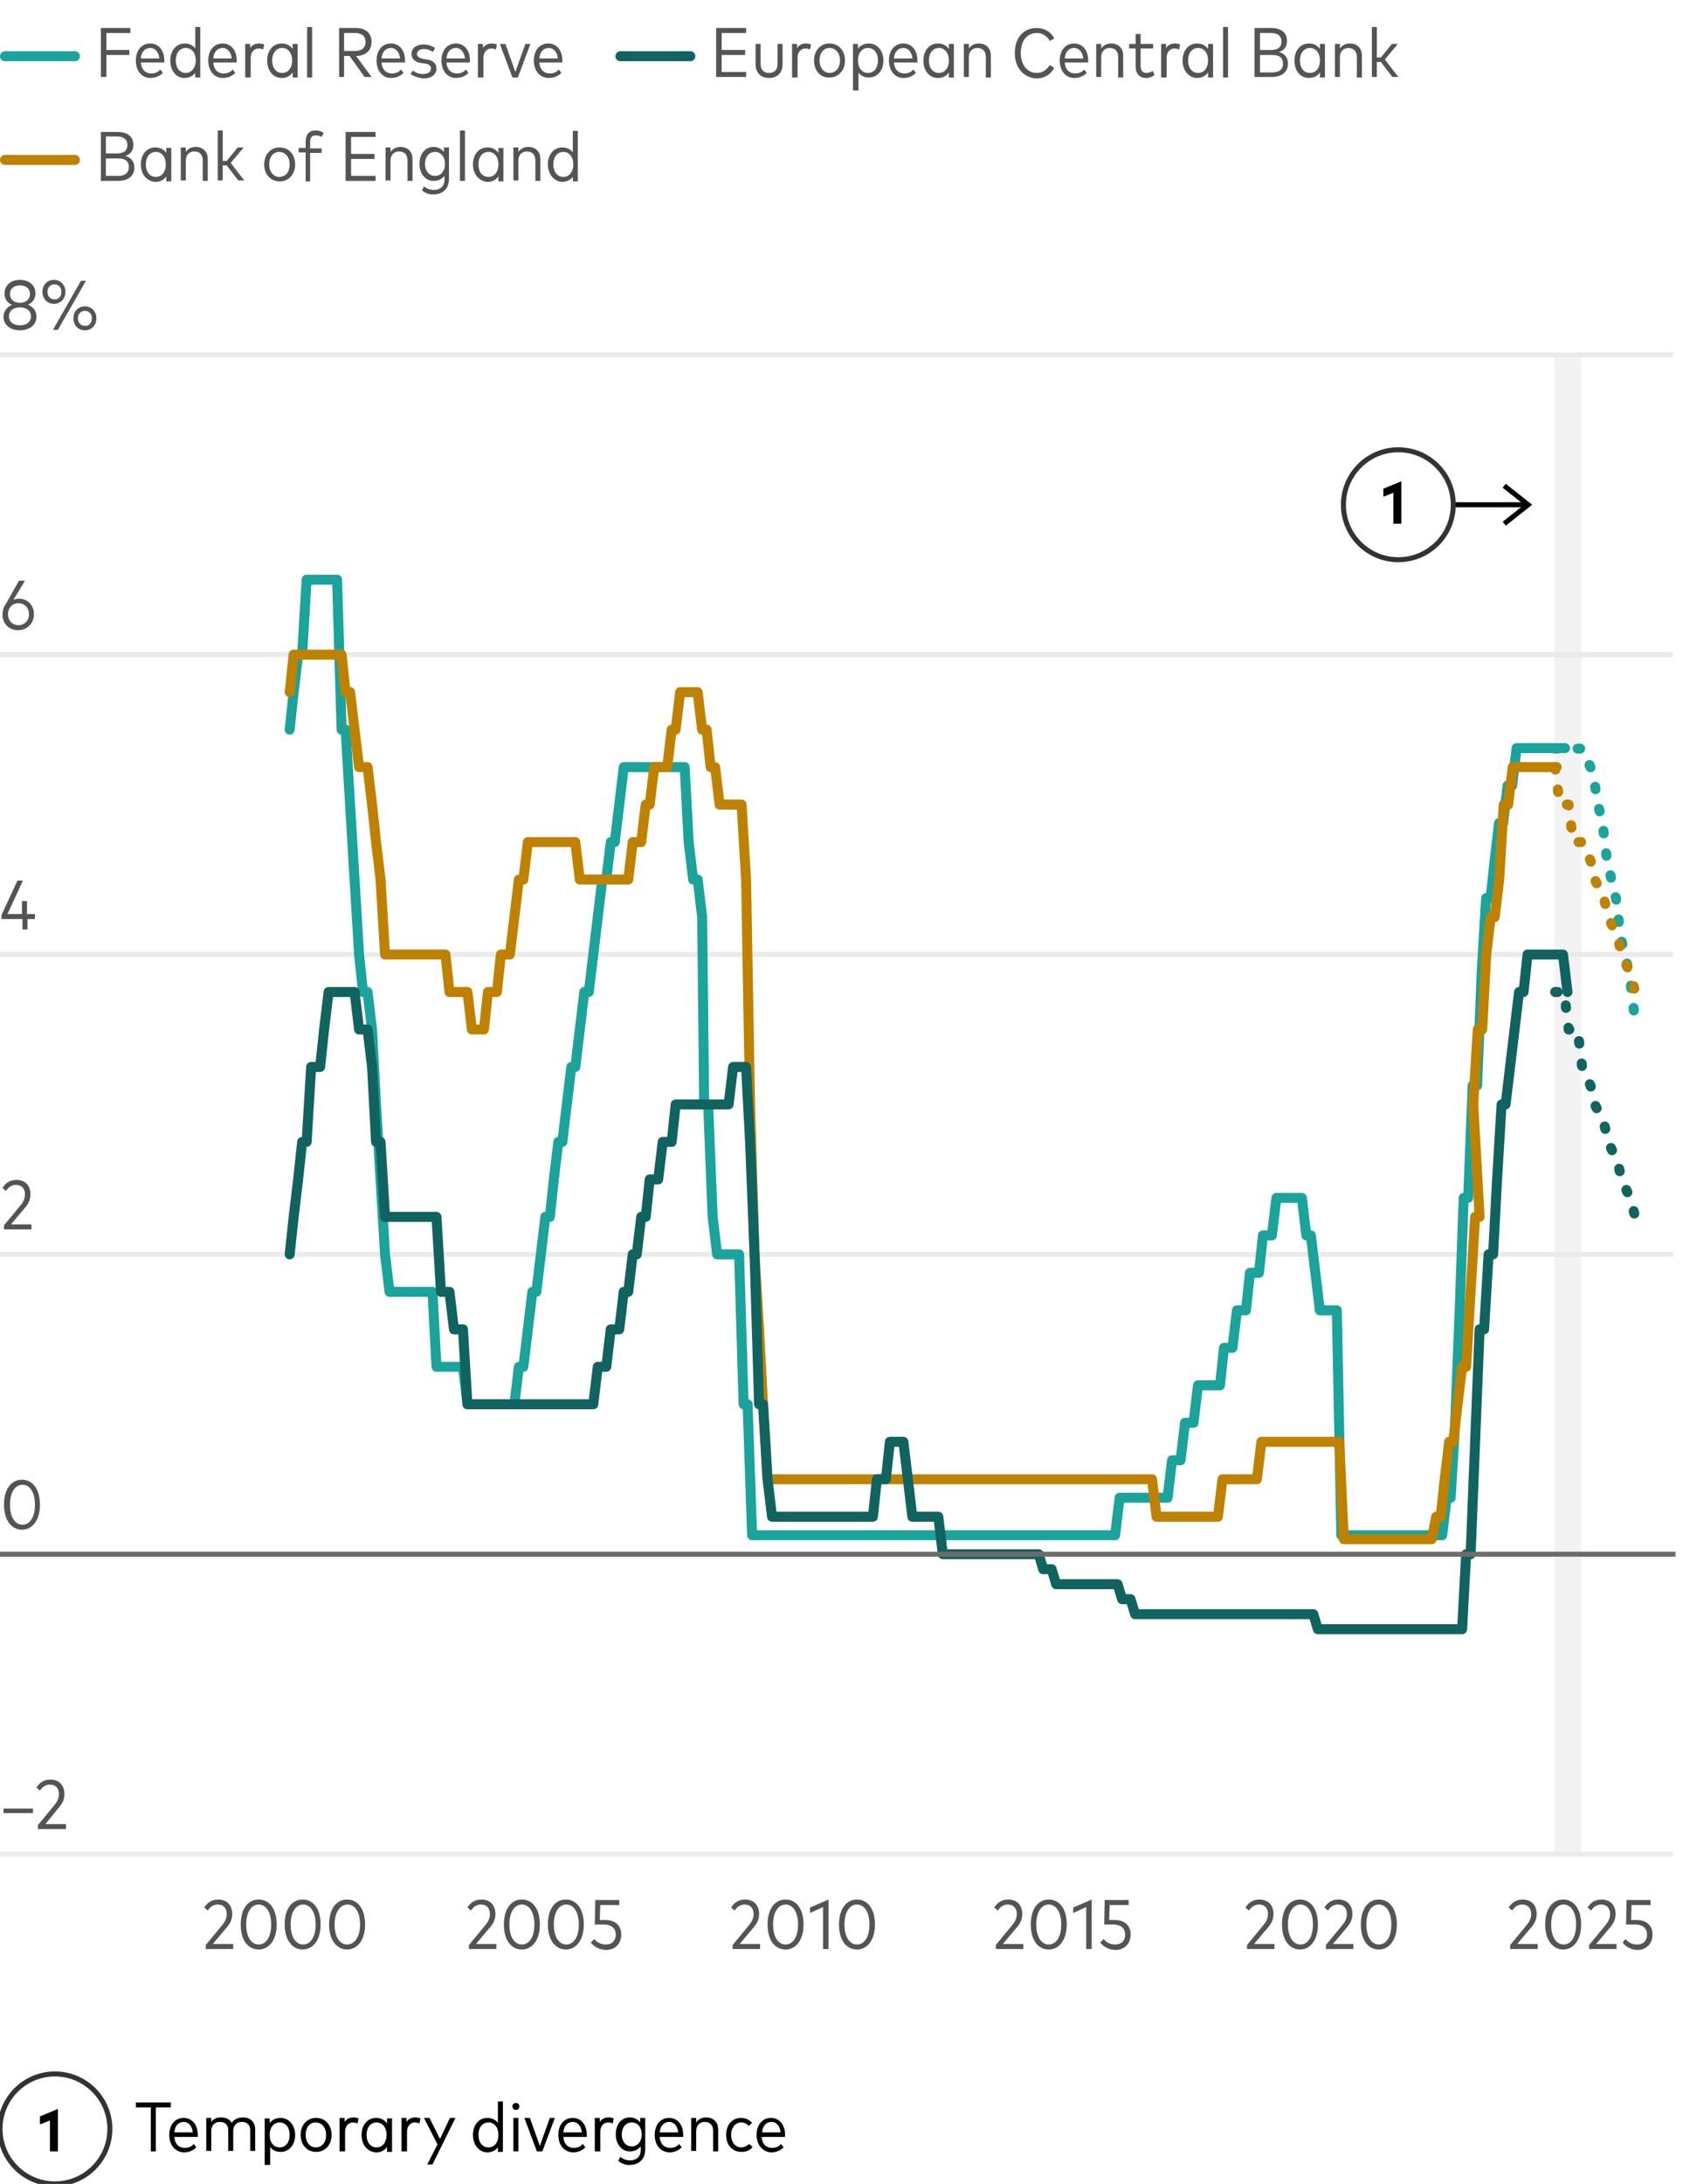 <?xml version="1.0" encoding="utf-8"?>
<!-- Generator: Adobe Illustrator 28.3.0, SVG Export Plug-In . SVG Version: 6.00 Build 0)  -->
<svg version="1.1" id="exportSvg" xmlns="http://www.w3.org/2000/svg" xmlns:xlink="http://www.w3.org/1999/xlink" x="0px" y="0px"
	 viewBox="0 0 337 437" style="enable-background:new 0 0 337 437;" xml:space="preserve">
<style type="text/css">
	.st0{fill:#FFFFFF;}
	.st1{fill:#888888;fill-opacity:0.1;}
	.st2{clip-path:url(#SVGID_00000036209693655396167970000012709999758112570531_);}
	.st3{fill:none;stroke:#EAEAEA;}
	.st4{fill:none;stroke:#1BA39C;stroke-width:2;stroke-linecap:round;stroke-linejoin:round;}
	.st5{fill:none;stroke:#1BA39C;stroke-width:2;stroke-linecap:round;stroke-linejoin:round;stroke-dasharray:0.5,4;}
	.st6{fill:none;stroke:#BF8200;stroke-width:2;stroke-linecap:round;stroke-linejoin:round;}
	.st7{fill:none;stroke:#BF8200;stroke-width:2;stroke-linecap:round;stroke-linejoin:round;stroke-dasharray:0.5,4;}
	.st8{fill:none;stroke:#11635F;stroke-width:2;stroke-linecap:round;stroke-linejoin:round;}
	.st9{fill:none;stroke:#11635F;stroke-width:2;stroke-linecap:round;stroke-linejoin:round;stroke-dasharray:0.5,4;}
	.st10{enable-background:new    ;}
	.st11{fill:#545454;}
	.st12{fill:none;stroke:#6C6C6C;stroke-linecap:square;}
	.st13{fill:none;stroke:#333333;}
	.st14{fill:none;stroke:#000000;}
	.st15{clip-path:url(#SVGID_00000029015264393278154180000004825804443657667500_);}
	.st16{fill:none;stroke:#1BA39C;stroke-width:2;stroke-linecap:round;}
	.st17{fill:none;stroke:#11635F;stroke-width:2;stroke-linecap:round;}
	.st18{fill:none;stroke:#BF8200;stroke-width:2;stroke-linecap:round;}
</style>
<rect class="st0" width="337" height="437"/>
<g>
	<g id="__svelte-dw-svg">
		<g id="outer-container-svg_dw-chart-styles-svg_datawrapper-hX7iH-1d43c0f-svg_svelte-13lpkhe-svg_static-svg">
			<g id="chart-svg">
				<rect x="311.3" y="71" class="st1" width="5.3" height="300"/>
				<g>
					<g>
						<defs>
							<rect id="SVGID_1_" width="337" height="437"/>
						</defs>
						<clipPath id="SVGID_00000111907102820884120330000003224148207603113897_">
							<use xlink:href="#SVGID_1_"  style="overflow:visible;"/>
						</clipPath>
						<g id="svg-main-svg" style="clip-path:url(#SVGID_00000111907102820884120330000003224148207603113897_);">
							<g id="group-svg" transform="translate(0, 71)">
								<g id="x-grid-svg">
								</g>
								<g id="y-grid-svg">
									<g id="y-grid-lines-svg_grid-y-svg_datawrapper-hX7iH-uc3g0i-svg">
										<line class="st3" x1="0" y1="0" x2="335" y2="0"/>
										<line class="st3" x1="0" y1="60" x2="335" y2="60"/>
										<line class="st3" x1="0" y1="120" x2="335" y2="120"/>
										<line class="st3" x1="0" y1="180" x2="335" y2="180"/>
										<line class="st3" x1="0" y1="300" x2="335" y2="300"/>
									</g>
								</g>
								<g id="area-fills-svg">
								</g>
								<g id="lines-svg">
									<g id="US-svg_federal-svg_funds-svg_rate-svg">
										<path id="US_federal_funds_rate" class="st4" d="M58,75l0.8-7.5l0.9-7.5h0.8l0.9-15h0.9h0.9h0.9h0.8h0.9h0.9h0.8l0.9,30
											h0.8l0.9,15l0.9,15l0.9,15l0.8,7.5h0.9l0.9,7.5l0.8,15l0.9,15l0.9,15l0.9,7.5h0.9h0.8h0.8h0.9h0.9H83h0.9h0.9h0.9h0.9
											l0.8,15h0.9h0.9H90h0.9h0.9h0.9l0.9,7.5h0.9h0.8H96h0.9h0.8h0.9h0.9h0.8h0.9h0.9h0.9l0.9-7.5h0.9l0.9-7.5l0.9-7.5h0.8
											l0.9-7.5l0.9-7.5h0.9l0.8-7.5l0.9-7.5h0.8l0.9-7.5l0.9-7.5h0.8l0.9-7.5l0.9-7.5h0.9l0.9-7.5l0.9-7.5l0.9-7.5h0.8l0.9-7.5
											h0.8L124,90l0.9-7.5h0.9h0.9h0.8h0.9h0.9h0.8h0.9h0.8h0.9h0.9h0.9h0.8h0.9h0.9l0.8,15l0.9,7.5h0.9l0.9,7.5L141,150h0.8
											l0.9,22.5l0.9,7.5h0.9h0.9h0.9h0.8h0.9l0.9,30h0.8l0.9,26.2h0.9h0.8h0.9h0.9h0.8h0.9h0.9h0.9h0.9h0.9h0.9h0.9h0.8h0.8h0.9
											h0.9h0.9h0.9h0.9h0.9h0.9h0.8h0.9h0.9h0.9h0.8h0.9h0.8h0.9h0.9h0.8h0.9h0.9h0.9h0.9h0.9h0.9h0.8h0.9h0.9h0.9h0.8h0.9h0.9
											h0.8h0.9h0.9h0.9h0.9h0.8h0.8h0.9h0.9h0.8h0.9h0.9h0.9h0.9h0.8h0.9h0.9h0.8h0.9h0.9h0.9h0.9h0.9h0.8h0.9h0.9h0.8h0.9h0.9
											h0.8h0.9h0.9h0.8h0.9h0.9h0.9h0.9h0.9h0.9l0.9-7.5h0.8h0.9h0.9h0.8h0.9h0.9h0.8h0.9h0.9h0.9h0.9l0.9-7.5h0.9h0.8l0.9-7.5
											h0.8h0.9l0.9-7.5h0.9h0.9h0.8h0.9h0.9l0.8-7.5h0.9h0.8l0.9-7.5h0.9h0.9l0.8-7.5h0.9h0.9l0.8-7.5h0.9h0.9l0.9-7.5h0.9h0.8
											h0.8h0.9h0.9h0.8l0.9,7.5h0.9l0.9,7.5l0.9,7.5h0.8h0.9h0.9h0.8l0.9,45h0.9h0.8h0.9h0.9h0.9h0.9h0.9h0.9h0.9h0.8h0.8h0.9
											h0.9h0.9h0.9h0.9h0.9h0.9h0.8h0.9h0.9h0.9h0.8l0.9-7.5h0.8l0.9-15l0.9-22.5l0.8-22.5h0.9l0.9-22.5h0.9l0.9-22.5l0.9-15
											h0.9l0.8-7.5l0.9-7.5h0.8l0.9-7.5h0.9l0.9-7.5h0.9h0.8h0.9h0.9h0.9h0.9h0.8h0.9h0.9h0.9h0.9"/>
									</g>
									<g id="US-svg_federal-svg_funds-svg_rate-svg_forecast-svg">
										<path id="US_federal_funds_rate_forecast" class="st5" d="M311.4,78.8h0.9h0.9h0.9h0.9h0.9h0.9l0.9,1.9l0.8,1.9l0.9,3.8
											L320,90l0.9,3.8l0.9,7.5l0.9,3.8l0.9,3.8l0.9,7.5l0.9,3.8l0.9,3.8l0.9,7.5"/>
									</g>
									<g id="BoE-svg_Bank-svg_Rate-svg">
										<path id="BoE_Bank_Rate" class="st6" d="M58,67.5l0.8-7.5h0.9h0.8h0.9h0.9h0.9h0.9h0.8h0.9h0.9h0.8h0.9l0.8,7.5h0.9L71,75
											l0.9,7.5h0.8h0.9l0.9,7.5l0.8,7.5l0.9,7.5l0.9,15H78h0.9h0.8h0.8h0.9h0.9H83h0.9h0.9h0.9h0.9h0.8h0.9h0.9l0.8,7.5h0.9h0.9
											h0.9h0.9l0.9,7.5h0.8H96h0.9l0.8-7.5h0.9h0.9l0.8-7.5h0.9h0.9l0.9-7.5l0.9-7.5h0.9l0.9-7.5h0.9h0.8h0.9h0.9h0.9h0.8h0.9
											h0.8h0.9h0.9h0.8l0.9,7.5h0.9h0.9h0.9h0.9h0.9h0.8h0.9h0.8h0.9h0.9h0.9l0.9-7.5h0.8h0.9l0.9-7.5h0.8l0.9-7.5h0.8h0.9h0.9
											l0.9-7.5h0.8l0.9-7.5h0.9h0.8h0.9h0.9l0.9,7.5h0.9l0.8,7.5h0.9l0.9,7.5h0.9h0.9h0.9h0.8h0.9l0.9,15l0.8,45l0.9,30l0.9,15
											l0.8,15l0.9,15h0.9h0.8h0.9h0.9h0.9h0.9h0.9h0.9h0.9h0.8h0.8h0.9h0.9h0.9h0.9h0.9h0.9h0.9h0.8h0.9h0.9h0.9h0.8h0.9h0.8
											h0.9h0.9h0.8h0.9h0.9h0.9h0.9h0.9h0.9h0.8h0.9h0.9h0.9h0.8h0.9h0.9h0.8h0.9h0.9h0.9h0.9h0.8h0.8h0.9h0.9h0.8h0.9h0.9h0.9
											h0.9h0.8h0.9h0.9h0.8h0.9h0.9h0.9h0.9h0.9h0.8h0.9h0.9h0.8h0.9h0.9h0.8h0.9h0.9h0.8h0.9h0.9h0.9h0.9h0.9h0.9h0.9h0.8h0.9
											h0.9h0.8h0.9h0.9h0.8l0.9,7.5h0.9h0.9h0.9h0.9h0.9h0.8h0.9h0.8h0.9h0.9h0.9h0.9h0.8h0.9l0.9-7.5h0.8h0.9h0.8h0.9h0.9h0.9
											h0.8h0.9l0.9-7.5h0.8h0.9h0.9h0.9h0.9h0.8h0.8h0.9h0.9h0.8h0.9h0.9h0.9h0.9h0.8h0.9h0.9h0.8l0.9,19.5h0.9h0.8h0.9h0.9h0.9
											h0.9h0.9h0.9h0.9h0.8h0.8h0.9h0.9h0.9h0.9h0.9h0.9h0.9h0.8h0.9l0.9-4.5h0.9l0.8-7.5l0.9-7.5h0.8l0.9-7.5l0.9-7.5h0.8
											l0.9-15l0.9-15h0.9L295,150l0.9-15h0.9l0.8-15l0.9-7.5h0.8l0.9-7.5l0.9-15h0.9l0.9-7.5h0.8h0.9h0.9h0.9h0.9h0.8h0.9h0.9
											h0.9h0.9"/>
									</g>
									<g id="BoE-svg_Bank-svg_Rate-svg_forecast-svg">
										<path id="BoE_Bank_Rate_forecast" class="st7" d="M311.4,82.5l0.9,7.5h0.9h0.9l0.9,7.5h0.9h0.9l0.9,1.9l0.8,1.9l0.9,3.8
											l0.9,1.9l0.9,1.9l0.9,3.8l0.9,1.9l0.9,1.9l0.9,3.8l0.9,1.9l0.9,1.9l0.9,3.8"/>
									</g>
									<g id="ECB-svg_deposit-svg_rate-svg">
										<path id="ECB_deposit_rate" class="st8" d="M58,180l0.8-7.5l0.9-7.5l0.8-7.5h0.9l0.9-15h0.9h0.9l0.8-7.5l0.9-7.5h0.9h0.8
											h0.9h0.8h0.9H71l0.9,7.5h0.8h0.9l0.9,7.5l0.8,15h0.9l0.9,15H78h0.9h0.8h0.8h0.9h0.9H83h0.9h0.9h0.9h0.9h0.8l0.9,15h0.9H90
											l0.9,7.5h0.9h0.9l0.9,15h0.9h0.8H96h0.9h0.8h0.9h0.9h0.8h0.9h0.9h0.9h0.9h0.9h0.9h0.9h0.8h0.9h0.9h0.9h0.8h0.9h0.8h0.9
											h0.9h0.8h0.9h0.9h0.9h0.9l0.9-7.5h0.9h0.8l0.9-7.5h0.8h0.9l0.9-7.5h0.9l0.9-7.5h0.8l0.9-7.5h0.9l0.8-7.5h0.9h0.8l0.9-7.5
											h0.9h0.9l0.8-7.5h0.9h0.9h0.8h0.9h0.9h0.9h0.9h0.8h0.9h0.9h0.9h0.9l0.9-7.5h0.8h0.9h0.9l0.8,15l0.9,22.5l0.9,30h0.8
											l0.9,15l0.9,7.5h0.8h0.9h0.9h0.9h0.9h0.9h0.9h0.9h0.8h0.8h0.9h0.9h0.9h0.9h0.9h0.9h0.9h0.8h0.9h0.9h0.9h0.8h0.9l0.8-7.5
											h0.9h0.9l0.8-7.5h0.9h0.9h0.9l0.9,7.5l0.9,7.5h0.9h0.8h0.9h0.9h0.9h0.8l0.9,7.5h0.9h0.8h0.9h0.9h0.9h0.9h0.8h0.8h0.9h0.9
											h0.8h0.9h0.9h0.9h0.9h0.8h0.9h0.9h0.8h0.9h0.9h0.9l0.9,3h0.9h0.8l0.9,3h0.9h0.8h0.9h0.9h0.8h0.9h0.9h0.8h0.9h0.9h0.9h0.9
											h0.9h0.9l0.9,3h0.8h0.9l0.9,3h0.8h0.9h0.9h0.8h0.9h0.9h0.9h0.9h0.9h0.9h0.8h0.9h0.8h0.9h0.9h0.9h0.9h0.8h0.9h0.9h0.8h0.9
											h0.8h0.9h0.9h0.9h0.8h0.9h0.9h0.8h0.9h0.9h0.9h0.9h0.8h0.8h0.9h0.9h0.8h0.9h0.9l0.9,3h0.9h0.8h0.9h0.9h0.8h0.9h0.9h0.8
											h0.9h0.9h0.9h0.9h0.9h0.9h0.9h0.8h0.8h0.9h0.9h0.9h0.9h0.9h0.9h0.9h0.8h0.9h0.9h0.9h0.8h0.9h0.8h0.9h0.9l0.8-15h0.9
											l0.9-22.5l0.9-22.5h0.9l0.9-15h0.9l0.8-15l0.9-15h0.8l0.9-7.5l0.9-7.5l0.9-7.5h0.9l0.8-7.5h0.9h0.9h0.9h0.9h0.8h0.9h0.9
											h0.9l0.9,7.5"/>
									</g>
									<g id="ECB-svg_deposit-svg_rate-svg_forecast-svg">
										<path id="ECB_deposit_rate_forecast" class="st9" d="M311.4,127.5h0.9h0.9l0.9,7.5h0.9h0.9l0.9,7.5l0.9,1.9l0.8,1.9
											l0.9,3.8l0.9,1.9l0.9,1.9l0.9,3.8l0.9,1.9l0.9,1.9l0.9,3.8l0.9,1.9l0.9,1.9l0.9,3.8"/>
									</g>
								</g>
								<g id="line-symbols-svg">
								</g>
								<g id="lbl-connect-lines-svg">
								</g>
								<g id="x-grid-svg_00000119815390998447263510000016321815679192444066_">
									<g id="x-tick-labels-svg_date-axis-svg_grid-x-svg_datawrapper-hX7iH-7mwb1b-svg" transform="translate(0, 305)">
										<g class="st10">
											<path class="st11" d="M41.2,14v-0.8l3.3-4c0.5-0.6,0.9-1.3,0.9-2.2c0-1.1-0.6-1.9-1.8-1.9c-1,0-1.6,0.6-2,1.2l-0.7-0.6
												c0.5-0.8,1.3-1.6,2.8-1.6c1.8,0,2.8,1.2,2.8,2.9c0,1.2-0.5,2-1.2,2.8L42.6,13h4.1v1H41.2z"/>
											<path class="st11" d="M48.2,9.1c0-3.2,1.5-5,3.6-5c2.1,0,3.6,1.8,3.6,5s-1.6,5-3.6,5C49.7,14.1,48.2,12.3,48.2,9.1z
												 M54.3,9.1c0-2.6-1.1-4-2.5-4s-2.5,1.4-2.5,4c0,2.6,1.1,4,2.5,4S54.3,11.7,54.3,9.1z"/>
											<path class="st11" d="M57,9.1c0-3.2,1.5-5,3.6-5c2.1,0,3.6,1.8,3.6,5s-1.6,5-3.6,5C58.6,14.1,57,12.3,57,9.1z M63.2,9.1
												c0-2.6-1.1-4-2.5-4s-2.5,1.4-2.5,4c0,2.6,1.1,4,2.5,4S63.2,11.7,63.2,9.1z"/>
											<path class="st11" d="M65.9,9.1c0-3.2,1.5-5,3.6-5c2.1,0,3.6,1.8,3.6,5s-1.6,5-3.6,5C67.5,14.1,65.9,12.3,65.9,9.1z
												 M72.1,9.1c0-2.6-1.1-4-2.5-4S67,6.5,67,9.1c0,2.6,1.1,4,2.5,4S72.1,11.7,72.1,9.1z"/>
										</g>
										<g class="st10">
											<path class="st11" d="M93.9,14v-0.8l3.3-4c0.5-0.6,0.9-1.3,0.9-2.2c0-1.1-0.6-1.9-1.8-1.9c-1,0-1.6,0.6-2,1.2l-0.7-0.6
												c0.5-0.8,1.3-1.6,2.8-1.6c1.8,0,2.8,1.2,2.8,2.9c0,1.2-0.5,2-1.2,2.8L95.3,13h4.1v1H93.9z"/>
											<path class="st11" d="M100.9,9.1c0-3.2,1.5-5,3.6-5c2.1,0,3.6,1.8,3.6,5s-1.6,5-3.6,5C102.4,14.1,100.9,12.3,100.9,9.1z
												 M107,9.1c0-2.6-1.1-4-2.5-4s-2.5,1.4-2.5,4c0,2.6,1.1,4,2.5,4S107,11.7,107,9.1z"/>
											<path class="st11" d="M109.7,9.1c0-3.2,1.5-5,3.6-5c2.1,0,3.6,1.8,3.6,5s-1.6,5-3.6,5C111.3,14.1,109.7,12.3,109.7,9.1z
												 M115.9,9.1c0-2.6-1.1-4-2.5-4s-2.5,1.4-2.5,4c0,2.6,1.1,4,2.5,4S115.9,11.7,115.9,9.1z"/>
											<path class="st11" d="M118.3,12.7L119,12c0.5,0.7,1.4,1.1,2.3,1.1c1.3,0,2-0.8,2-2c0-1.1-0.7-2-2.4-2h-1.8l0.1-4.9h4.8v1
												h-3.8l-0.1,3h1.1c2.1,0,3.2,1.2,3.2,2.9c0,1.9-1.3,3.1-3.1,3.1C120,14.1,119,13.6,118.3,12.7z"/>
										</g>
										<g class="st10">
											<path class="st11" d="M146.7,14v-0.8l3.3-4c0.5-0.6,0.9-1.3,0.9-2.2c0-1.1-0.6-1.9-1.8-1.9c-1,0-1.6,0.6-2,1.2l-0.7-0.6
												c0.5-0.8,1.3-1.6,2.8-1.6c1.8,0,2.8,1.2,2.8,2.9c0,1.2-0.5,2-1.2,2.8l-2.7,3.2h4.1v1H146.7z"/>
											<path class="st11" d="M153.7,9.1c0-3.2,1.5-5,3.6-5c2.1,0,3.6,1.8,3.6,5s-1.6,5-3.6,5C155.2,14.1,153.7,12.3,153.7,9.1z
												 M159.8,9.1c0-2.6-1.1-4-2.5-4s-2.5,1.4-2.5,4c0,2.6,1.1,4,2.5,4S159.8,11.7,159.8,9.1z"/>
											<path class="st11" d="M164.8,14V5.6l-2.6,1.2V5.7l3.7-1.6V14H164.8z"/>
											<path class="st11" d="M168,9.1c0-3.2,1.5-5,3.6-5c2.1,0,3.6,1.8,3.6,5s-1.6,5-3.6,5C169.5,14.1,168,12.3,168,9.1z
												 M174.1,9.1c0-2.6-1.1-4-2.5-4c-1.4,0-2.5,1.4-2.5,4c0,2.6,1.1,4,2.5,4C173,13.1,174.1,11.7,174.1,9.1z"/>
										</g>
										<g class="st10">
											<path class="st11" d="M199.4,14v-0.8l3.3-4c0.5-0.6,0.9-1.3,0.9-2.2c0-1.1-0.6-1.9-1.8-1.9c-1,0-1.6,0.6-2,1.2l-0.7-0.6
												c0.5-0.8,1.3-1.6,2.8-1.6c1.8,0,2.8,1.2,2.8,2.9c0,1.2-0.5,2-1.2,2.8l-2.7,3.2h4.1v1H199.4z"/>
											<path class="st11" d="M206.4,9.1c0-3.2,1.5-5,3.6-5c2.1,0,3.6,1.8,3.6,5s-1.6,5-3.6,5C207.9,14.1,206.4,12.3,206.4,9.1z
												 M212.5,9.1c0-2.6-1.1-4-2.5-4c-1.4,0-2.5,1.4-2.5,4c0,2.6,1.1,4,2.5,4C211.4,13.1,212.5,11.7,212.5,9.1z"/>
											<path class="st11" d="M217.5,14V5.6l-2.6,1.2V5.7l3.7-1.6V14H217.5z"/>
											<path class="st11" d="M220.3,12.7L221,12c0.5,0.7,1.4,1.1,2.3,1.1c1.3,0,2-0.8,2-2c0-1.1-0.7-2-2.4-2h-1.8l0.1-4.9h4.8v1
												h-3.8l-0.1,3h1.1c2.1,0,3.2,1.2,3.2,2.9c0,1.9-1.3,3.1-3.1,3.1C222,14.1,221,13.6,220.3,12.7z"/>
										</g>
										<g class="st10">
											<path class="st11" d="M249.7,14v-0.8l3.3-4c0.5-0.6,0.9-1.3,0.9-2.2c0-1.1-0.6-1.9-1.8-1.9c-1,0-1.6,0.6-2,1.2l-0.7-0.6
												c0.5-0.8,1.3-1.6,2.8-1.6c1.8,0,2.8,1.2,2.8,2.9c0,1.2-0.5,2-1.2,2.8l-2.7,3.2h4.1v1H249.7z"/>
											<path class="st11" d="M256.7,9.1c0-3.2,1.5-5,3.6-5c2.1,0,3.6,1.8,3.6,5s-1.6,5-3.6,5C258.3,14.1,256.7,12.3,256.7,9.1z
												 M262.9,9.1c0-2.6-1.1-4-2.5-4c-1.4,0-2.5,1.4-2.5,4c0,2.6,1.1,4,2.5,4C261.8,13.1,262.9,11.7,262.9,9.1z"/>
											<path class="st11" d="M265.5,14v-0.8l3.3-4c0.5-0.6,0.9-1.3,0.9-2.2c0-1.1-0.6-1.9-1.8-1.9c-1,0-1.6,0.6-2,1.2l-0.7-0.6
												c0.5-0.8,1.3-1.6,2.8-1.6c1.8,0,2.8,1.2,2.8,2.9c0,1.2-0.5,2-1.2,2.8l-2.7,3.2h4.1v1H265.5z"/>
											<path class="st11" d="M272.5,9.1c0-3.2,1.5-5,3.6-5c2.1,0,3.6,1.8,3.6,5s-1.6,5-3.6,5C274,14.1,272.5,12.3,272.5,9.1z
												 M278.6,9.1c0-2.6-1.1-4-2.5-4c-1.4,0-2.5,1.4-2.5,4c0,2.6,1.1,4,2.5,4C277.5,13.1,278.6,11.7,278.6,9.1z"/>
										</g>
										<g class="st10">
											<path class="st11" d="M302.4,14v-0.8l3.3-4c0.5-0.6,0.9-1.3,0.9-2.2c0-1.1-0.6-1.9-1.8-1.9c-1,0-1.6,0.6-2,1.2l-0.7-0.6
												c0.5-0.8,1.3-1.6,2.8-1.6c1.8,0,2.8,1.2,2.8,2.9c0,1.2-0.5,2-1.2,2.8l-2.7,3.2h4.1v1H302.4z"/>
											<path class="st11" d="M309.4,9.1c0-3.2,1.5-5,3.6-5c2.1,0,3.6,1.8,3.6,5s-1.6,5-3.6,5C311,14.1,309.4,12.3,309.4,9.1z
												 M315.6,9.1c0-2.6-1.1-4-2.5-4c-1.4,0-2.5,1.4-2.5,4c0,2.6,1.1,4,2.5,4C314.5,13.1,315.6,11.7,315.6,9.1z"/>
											<path class="st11" d="M318.2,14v-0.8l3.3-4c0.5-0.6,0.9-1.3,0.9-2.2c0-1.1-0.6-1.9-1.8-1.9c-1,0-1.6,0.6-2,1.2l-0.7-0.6
												c0.5-0.8,1.3-1.6,2.8-1.6c1.8,0,2.8,1.2,2.8,2.9c0,1.2-0.5,2-1.2,2.8l-2.7,3.2h4.1v1H318.2z"/>
											<path class="st11" d="M324.9,12.7l0.6-0.7c0.5,0.7,1.4,1.1,2.3,1.1c1.3,0,2-0.8,2-2c0-1.1-0.7-2-2.4-2h-1.8l0.1-4.9h4.8
												v1h-3.8l-0.1,3h1.1c2.1,0,3.2,1.2,3.2,2.9c0,1.9-1.3,3.1-3.1,3.1C326.6,14.1,325.6,13.6,324.9,12.7z"/>
										</g>
									</g>
								</g>
								<g id="y-grid-svg_00000102517304612088943440000004476765401427690939_">
									<g id="y-tick-labels-svg_number-axis-svg_grid-y-svg_datawrapper-hX7iH-1bdw23p-svg">
										<g class="st10">
											<path class="st11" d="M0.7,291.8v-0.9h5.9v0.9H0.7z"/>
											<path class="st11" d="M7.6,295v-0.8l3.3-4c0.5-0.6,0.9-1.3,0.9-2.2c0-1.1-0.6-1.9-1.8-1.9c-1,0-1.6,0.6-2,1.2l-0.7-0.6
												c0.5-0.8,1.3-1.6,2.8-1.6c1.8,0,2.8,1.2,2.8,2.9c0,1.2-0.5,2-1.2,2.8L9.1,294h4.1v1H7.6z"/>
										</g>
										<g class="st10">
											<path class="st11" d="M0.8,230.1c0-3.2,1.5-5,3.6-5c2.1,0,3.6,1.8,3.6,5s-1.6,5-3.6,5C2.4,235.1,0.8,233.3,0.8,230.1z
												 M7,230.1c0-2.6-1.1-4-2.5-4s-2.5,1.4-2.5,4c0,2.6,1.1,4,2.5,4S7,232.7,7,230.1z"/>
										</g>
										<g class="st10">
											<path class="st11" d="M0.8,175v-0.8l3.3-4c0.5-0.6,0.9-1.3,0.9-2.2c0-1.1-0.6-1.9-1.8-1.9c-1,0-1.6,0.6-2,1.2l-0.7-0.6
												c0.5-0.8,1.3-1.6,2.8-1.6c1.8,0,2.8,1.2,2.8,2.9c0,1.2-0.5,2-1.2,2.8L2.2,174h4.1v1H0.8z"/>
										</g>
										<g class="st10">
											<path class="st11" d="M4.5,115v-2.1H0.3v-0.8l3.2-6.9h1.1l-3.1,6.7h2.9v-2.6h1v2.6H7v1H5.5v2.1H4.5z"/>
										</g>
										<g class="st10">
											<path class="st11" d="M0.5,52c0-0.8,0.2-1.5,0.7-2.2l2.6-4.6H5L2.7,49c0.3-0.1,0.7-0.2,1.1-0.2c1.7,0,3,1.3,3,3.1
												c0,1.8-1.3,3.2-3.2,3.2C1.8,55.1,0.5,53.8,0.5,52z M5.8,51.9c0-1.3-0.9-2.2-2.1-2.2s-2.1,0.9-2.1,2.2
												c0,1.3,0.9,2.2,2.1,2.2S5.8,53.2,5.8,51.9z"/>
										</g>
										<g class="st10">
											<path class="st11" d="M0.7-7.6c0-1.2,0.8-2,1.7-2.4c-0.9-0.4-1.5-1.1-1.5-2.3c0-1.7,1.4-2.7,3.1-2.7s3.1,1,3.1,2.7
												c0,1.2-0.7,1.9-1.5,2.3c1,0.4,1.7,1.1,1.7,2.4c0,1.7-1.5,2.7-3.3,2.7C2.2-4.9,0.7-5.9,0.7-7.6z M6.2-7.7
												c0-1.2-1-1.8-2.2-1.8c-1.2,0-2.2,0.6-2.2,1.8c0,1.2,1,1.8,2.2,1.8S6.2-6.5,6.2-7.7z M6-12.2c0-1.1-0.9-1.7-2-1.7
												s-2,0.6-2,1.7c0,1.2,0.9,1.8,2,1.8S6-11,6-12.2z"/>
											<path class="st11" d="M8.5-12.6c0-1.4,1-2.4,2.3-2.4c1.3,0,2.3,1,2.3,2.4c0,1.4-1,2.4-2.3,2.4
												C9.5-10.2,8.5-11.2,8.5-12.6z M12.3-12.6c0-0.9-0.6-1.5-1.4-1.5c-0.8,0-1.4,0.6-1.4,1.5c0,0.9,0.6,1.5,1.4,1.5
												C11.7-11,12.3-11.7,12.3-12.6z M10.6-5l5.6-9.8h1L11.6-5H10.6z M14.7-7.3c0-1.4,1-2.4,2.3-2.4c1.3,0,2.3,1,2.3,2.4
												s-1,2.4-2.3,2.4C15.7-4.9,14.7-5.9,14.7-7.3z M18.4-7.3c0-0.9-0.6-1.5-1.4-1.5c-0.8,0-1.4,0.6-1.4,1.5
												c0,0.9,0.6,1.5,1.4,1.5C17.8-5.7,18.4-6.4,18.4-7.3z"/>
										</g>
									</g>
									<g id="y-base-lines-svg_grid-y-svg_datawrapper-hX7iH-1iqv4hk-svg">
										<line class="st12" x1="335" y1="240" x2="0" y2="240"/>
									</g>
								</g>
							</g>
						</g>
					</g>
				</g>
				<g class="st10">
					<path class="st11" d="M20.2,15.5V5.6h5.9v1h-4.8V10h4.6v1h-4.6v4.4H20.2z"/>
					<path class="st11" d="M27.2,12.1c0-2.1,1.2-3.4,2.9-3.4c1.6,0,2.8,1.3,2.8,3.4c0,0.1,0,0.3,0,0.4h-4.7c0.1,1.4,0.9,2.2,2.1,2.2
						c0.8,0,1.4-0.3,1.8-0.8l0.5,0.7c-0.7,0.7-1.6,1-2.5,1C28.4,15.6,27.2,14.2,27.2,12.1z M31.9,11.7c-0.1-1.2-0.8-2.1-1.8-2.1
						c-1.1,0-1.8,0.8-1.9,2.1H31.9z"/>
					<path class="st11" d="M34.1,12.1c0-2,1.2-3.4,2.9-3.4c0.9,0,1.7,0.4,2.1,1V5.4h1v10.1h-1v-0.9c-0.5,0.6-1.2,1-2.2,1
						C35.3,15.6,34.1,14.2,34.1,12.1z M39.2,12.1c0-1.5-0.8-2.5-2-2.5c-1.2,0-2,1-2,2.5c0,1.5,0.8,2.5,2,2.5
						C38.3,14.6,39.2,13.6,39.2,12.1z"/>
					<path class="st11" d="M41.7,12.1c0-2.1,1.2-3.4,2.9-3.4c1.6,0,2.8,1.3,2.8,3.4c0,0.1,0,0.3,0,0.4h-4.7c0.1,1.4,0.9,2.2,2.1,2.2
						c0.8,0,1.4-0.3,1.8-0.8l0.5,0.7c-0.7,0.7-1.6,1-2.5,1C42.9,15.6,41.7,14.2,41.7,12.1z M46.4,11.7c-0.1-1.2-0.8-2.1-1.8-2.1
						c-1.1,0-1.8,0.8-1.9,2.1H46.4z"/>
					<path class="st11" d="M49.1,15.5V8.8h1v0.8c0.4-0.6,1-0.9,1.8-0.9c0.4,0,0.7,0.1,1,0.2l-0.2,1c-0.3-0.1-0.6-0.2-0.9-0.2
						c-0.9,0-1.6,0.7-1.6,1.9v3.9H49.1z"/>
					<path class="st11" d="M53.5,12.1c0-2,1.2-3.4,2.9-3.4c1,0,1.7,0.4,2.2,1.1v-1h1v6.7h-1v-1c-0.5,0.7-1.2,1.1-2.2,1.1
						C54.7,15.6,53.5,14.2,53.5,12.1z M58.5,12.1c0-1.5-0.8-2.5-2-2.5c-1.2,0-2,1-2,2.5c0,1.5,0.8,2.5,2,2.5
						C57.7,14.6,58.5,13.6,58.5,12.1z"/>
					<path class="st11" d="M61.5,15.5V5.4h1v10.1H61.5z"/>
				</g>
				<g class="st10">
					<path class="st11" d="M67.9,15.5V5.6h3.3c2,0,3.2,1,3.2,2.8c0,1.7-1.2,2.8-3.1,2.8l3.1,4.2H73L70,11.2h-1.1v4.2H67.9z
						 M68.9,10.2h2.2c1.3,0,2.1-0.6,2.1-1.8c0-1.2-0.8-1.8-2.1-1.8h-2.2V10.2z"/>
					<path class="st11" d="M75.4,12.1c0-2.1,1.2-3.4,2.9-3.4c1.6,0,2.8,1.3,2.8,3.4c0,0.1,0,0.3,0,0.4h-4.7c0.1,1.4,0.9,2.2,2.1,2.2
						c0.8,0,1.4-0.3,1.8-0.8l0.5,0.7c-0.7,0.7-1.6,1-2.5,1C76.6,15.6,75.4,14.2,75.4,12.1z M80.1,11.7c-0.1-1.2-0.8-2.1-1.8-2.1
						c-1.1,0-1.8,0.8-1.9,2.1H80.1z"/>
					<path class="st11" d="M82.2,14.8l0.5-0.7c0.4,0.4,1.1,0.7,2,0.7c1,0,1.6-0.4,1.6-1.1c0-0.5-0.4-0.9-1.3-1l-0.7-0.1
						c-1.3-0.2-1.9-0.9-1.9-1.8c0-1.2,1-1.9,2.4-1.9c0.9,0,1.7,0.3,2.3,0.7l-0.4,0.8c-0.4-0.3-1.1-0.6-1.8-0.6c-0.8,0-1.4,0.4-1.4,1
						c0,0.5,0.4,0.8,1.3,1l0.7,0.1c1.2,0.2,1.9,0.8,1.9,1.8c0,1.2-1,2-2.6,2C83.8,15.6,82.9,15.3,82.2,14.8z"/>
					<path class="st11" d="M88.4,12.1c0-2.1,1.2-3.4,2.9-3.4c1.6,0,2.8,1.3,2.8,3.4c0,0.1,0,0.3,0,0.4h-4.7c0.1,1.4,0.9,2.2,2.1,2.2
						c0.8,0,1.4-0.3,1.8-0.8l0.5,0.7c-0.7,0.7-1.6,1-2.5,1C89.6,15.6,88.4,14.2,88.4,12.1z M93.1,11.7c-0.1-1.2-0.8-2.1-1.8-2.1
						c-1.1,0-1.8,0.8-1.9,2.1H93.1z"/>
					<path class="st11" d="M95.7,15.5V8.8h1v0.8c0.4-0.6,1-0.9,1.8-0.9c0.4,0,0.7,0.1,1,0.2l-0.2,1c-0.3-0.1-0.6-0.2-0.9-0.2
						c-0.9,0-1.6,0.7-1.6,1.9v3.9H95.7z"/>
					<path class="st11" d="M102.6,15.5l-2.5-6.7h1.1l2,5.6l2-5.6h1l-2.5,6.7H102.6z"/>
					<path class="st11" d="M106.9,12.1c0-2.1,1.2-3.4,2.9-3.4c1.6,0,2.8,1.3,2.8,3.4c0,0.1,0,0.3,0,0.4H108c0.1,1.4,0.9,2.2,2.1,2.2
						c0.8,0,1.4-0.3,1.8-0.8l0.5,0.7c-0.7,0.7-1.6,1-2.5,1C108.1,15.6,106.9,14.2,106.9,12.1z M111.7,11.7c-0.1-1.2-0.8-2.1-1.8-2.1
						c-1.1,0-1.8,0.8-1.9,2.1H111.7z"/>
				</g>
				<g class="st10">
					<path class="st11" d="M143.4,15.5V5.6h6v1h-4.9V10h4.7v1h-4.7v3.4h4.9v1H143.4z"/>
					<path class="st11" d="M151.3,12.9V8.8h1v4c0,1.2,0.7,1.8,1.7,1.8s1.7-0.6,1.7-1.8v-4h1v4.1c0,1.8-1.2,2.7-2.7,2.7
						C152.5,15.6,151.3,14.7,151.3,12.9z"/>
					<path class="st11" d="M158.6,15.5V8.8h1v0.8c0.4-0.6,1-0.9,1.8-0.9c0.4,0,0.7,0.1,1,0.2l-0.2,1c-0.3-0.1-0.6-0.2-0.9-0.2
						c-0.9,0-1.6,0.7-1.6,1.9v3.9H158.6z"/>
					<path class="st11" d="M163,12.1c0-2,1.3-3.4,3.1-3.4c1.8,0,3.1,1.4,3.1,3.4c0,2-1.3,3.4-3.1,3.4C164.3,15.6,163,14.2,163,12.1z
						 M168.2,12.1c0-1.5-0.9-2.5-2.1-2.5c-1.2,0-2,1-2,2.5c0,1.5,0.9,2.5,2,2.5C167.3,14.6,168.2,13.6,168.2,12.1z"/>
					<path class="st11" d="M170.8,18.1V8.8h1v0.9c0.5-0.6,1.2-1,2.2-1c1.6,0,2.9,1.4,2.9,3.4c0,2-1.2,3.4-2.9,3.4
						c-1,0-1.7-0.4-2.1-1v3.6H170.8z M175.8,12.1c0-1.5-0.8-2.5-2-2.5c-1.2,0-2,1-2,2.5c0,1.5,0.8,2.5,2,2.5
						C175,14.6,175.8,13.6,175.8,12.1z"/>
					<path class="st11" d="M178,12.1c0-2.1,1.2-3.4,2.9-3.4c1.6,0,2.8,1.3,2.8,3.4c0,0.1,0,0.3,0,0.4H179c0.1,1.4,0.9,2.2,2.1,2.2
						c0.8,0,1.4-0.3,1.8-0.8l0.5,0.7c-0.7,0.7-1.6,1-2.5,1C179.2,15.6,178,14.2,178,12.1z M182.7,11.7c-0.1-1.2-0.8-2.1-1.8-2.1
						c-1.1,0-1.8,0.8-1.9,2.1H182.7z"/>
					<path class="st11" d="M184.9,12.1c0-2,1.2-3.4,2.9-3.4c1,0,1.7,0.4,2.2,1.1v-1h1v6.7h-1v-1c-0.5,0.7-1.2,1.1-2.2,1.1
						C186.1,15.6,184.9,14.2,184.9,12.1z M190,12.1c0-1.5-0.8-2.5-2-2.5c-1.2,0-2,1-2,2.5c0,1.5,0.8,2.5,2,2.5
						C189.2,14.6,190,13.6,190,12.1z"/>
					<path class="st11" d="M193,15.5V8.8h1v0.9c0.5-0.7,1.2-1,2-1c1.4,0,2.4,0.9,2.4,2.4v4.4h-1v-4.1c0-1.1-0.6-1.8-1.7-1.8
						c-1,0-1.7,0.7-1.7,1.8v4H193z"/>
				</g>
				<g class="st10">
					<path class="st11" d="M203.2,10.6c0-3.1,1.8-5,4.4-5c1.5,0,2.9,0.8,3.5,2.1l-0.9,0.5c-0.5-1-1.5-1.6-2.6-1.6
						c-1.9,0-3.2,1.5-3.2,4c0,2.5,1.4,4,3.2,4c1.1,0,2-0.6,2.6-1.6l0.9,0.6c-0.7,1.3-2,2.1-3.5,2.1C205,15.6,203.2,13.6,203.2,10.6z
						"/>
					<path class="st11" d="M212.2,12.1c0-2.1,1.2-3.4,2.9-3.4c1.6,0,2.8,1.3,2.8,3.4c0,0.1,0,0.3,0,0.4h-4.7
						c0.1,1.4,0.9,2.2,2.1,2.2c0.8,0,1.4-0.3,1.8-0.8l0.5,0.7c-0.7,0.7-1.6,1-2.5,1C213.4,15.6,212.2,14.2,212.2,12.1z M216.9,11.7
						c-0.1-1.2-0.8-2.1-1.8-2.1c-1.1,0-1.8,0.8-1.9,2.1H216.9z"/>
					<path class="st11" d="M219.5,15.5V8.8h1v0.9c0.5-0.7,1.2-1,2-1c1.4,0,2.4,0.9,2.4,2.4v4.4h-1v-4.1c0-1.1-0.6-1.8-1.7-1.8
						c-1,0-1.7,0.7-1.7,1.8v4H219.5z"/>
					<path class="st11" d="M227.4,13.3V9.7h-1.3V8.8h1.3v-2h1v2h2.5v0.9h-2.5v3.6c0,0.9,0.5,1.3,1.2,1.3c0.4,0,0.9-0.2,1.2-0.4
						l0.4,0.8c-0.4,0.3-1,0.6-1.7,0.6C228.2,15.6,227.4,14.8,227.4,13.3z"/>
					<path class="st11" d="M232.5,15.5V8.8h1v0.8c0.4-0.6,1-0.9,1.8-0.9c0.4,0,0.7,0.1,1,0.2l-0.2,1c-0.3-0.1-0.6-0.2-0.9-0.2
						c-0.9,0-1.6,0.7-1.6,1.9v3.9H232.5z"/>
					<path class="st11" d="M236.8,12.1c0-2,1.2-3.4,2.9-3.4c1,0,1.7,0.4,2.2,1.1v-1h1v6.7h-1v-1c-0.5,0.7-1.2,1.1-2.2,1.1
						C238.1,15.6,236.8,14.2,236.8,12.1z M241.9,12.1c0-1.5-0.8-2.5-2-2.5c-1.2,0-2,1-2,2.5c0,1.5,0.8,2.5,2,2.5
						C241.1,14.6,241.9,13.6,241.9,12.1z"/>
					<path class="st11" d="M244.9,15.5V5.4h1v10.1H244.9z"/>
					<path class="st11" d="M251.2,15.5V5.6h3.3c1.9,0,3.2,0.8,3.2,2.6c0,1.2-0.6,1.9-1.6,2.2c1.1,0.3,1.8,1.1,1.8,2.3
						c0,1.8-1.3,2.7-3.3,2.7H251.2z M252.3,10h2.2c1.2,0,2.1-0.4,2.1-1.7c0-1.2-0.9-1.7-2.1-1.7h-2.2V10z M252.3,14.5h2.4
						c1.3,0,2.2-0.5,2.2-1.8c0-1.3-0.9-1.7-2.2-1.7h-2.4V14.5z"/>
					<path class="st11" d="M259.2,12.1c0-2,1.2-3.4,2.9-3.4c1,0,1.7,0.4,2.2,1.1v-1h1v6.7h-1v-1c-0.5,0.7-1.2,1.1-2.2,1.1
						C260.4,15.6,259.2,14.2,259.2,12.1z M264.3,12.1c0-1.5-0.8-2.5-2-2.5c-1.2,0-2,1-2,2.5c0,1.5,0.8,2.5,2,2.5
						C263.5,14.6,264.3,13.6,264.3,12.1z"/>
					<path class="st11" d="M267.3,15.5V8.8h1v0.9c0.5-0.7,1.2-1,2-1c1.4,0,2.4,0.9,2.4,2.4v4.4h-1v-4.1c0-1.1-0.6-1.8-1.7-1.8
						c-1,0-1.7,0.7-1.7,1.8v4H267.3z"/>
					<path class="st11" d="M274.7,15.5V5.4h1v6.1h0.8l2.2-2.7h1.2l-2.6,3.1l2.7,3.5h-1.2l-2.3-3h-0.8v3H274.7z"/>
				</g>
				<g class="st10">
					<path class="st11" d="M20.2,36.2v-9.8h3.3c1.9,0,3.2,0.8,3.2,2.6c0,1.2-0.6,1.9-1.6,2.2c1.1,0.3,1.8,1.1,1.8,2.3
						c0,1.8-1.3,2.7-3.3,2.7H20.2z M21.2,30.7h2.2c1.2,0,2.1-0.4,2.1-1.7c0-1.2-0.9-1.7-2.1-1.7h-2.2V30.7z M21.2,35.2h2.4
						c1.3,0,2.2-0.5,2.2-1.8c0-1.3-0.9-1.7-2.2-1.7h-2.4V35.2z"/>
					<path class="st11" d="M28.2,32.9c0-2,1.2-3.4,2.9-3.4c1,0,1.7,0.4,2.2,1.1v-1h1v6.7h-1v-1c-0.5,0.7-1.2,1.1-2.2,1.1
						C29.4,36.3,28.2,34.9,28.2,32.9z M33.2,32.9c0-1.5-0.8-2.5-2-2.5c-1.2,0-2,1-2,2.5c0,1.5,0.8,2.5,2,2.5
						C32.4,35.4,33.2,34.4,33.2,32.9z"/>
					<path class="st11" d="M36.2,36.2v-6.7h1v0.9c0.5-0.7,1.2-1,2-1c1.4,0,2.4,0.9,2.4,2.4v4.4h-1v-4.1c0-1.1-0.6-1.8-1.7-1.8
						c-1,0-1.7,0.7-1.7,1.8v4H36.2z"/>
					<path class="st11" d="M43.6,36.2V26.1h1v6.1h0.8l2.2-2.7h1.2l-2.6,3.1l2.7,3.5h-1.2l-2.3-3h-0.8v3H43.6z"/>
				</g>
				<g class="st10">
					<path class="st11" d="M52.9,32.9c0-2,1.3-3.4,3.1-3.4c1.8,0,3.1,1.4,3.1,3.4c0,2-1.3,3.4-3.1,3.4
						C54.2,36.3,52.9,34.9,52.9,32.9z M58,32.9c0-1.5-0.9-2.5-2.1-2.5c-1.2,0-2,1-2,2.5c0,1.5,0.9,2.5,2,2.5
						C57.2,35.4,58,34.4,58,32.9z"/>
					<path class="st11" d="M61.2,36.2v-5.7h-1.4v-0.9h1.4v-1.2c0-1.4,0.6-2.3,2-2.3c0.7,0,1.2,0.2,1.6,0.5l-0.4,0.8
						c-0.3-0.2-0.7-0.3-1.2-0.3c-0.8,0-1.1,0.5-1.1,1.4v1.2h2.3v0.9h-2.3v5.7H61.2z"/>
					<path class="st11" d="M69.2,36.2v-9.8h6v1h-4.9v3.4H75v1h-4.7v3.4h4.9v1H69.2z"/>
					<path class="st11" d="M77.2,36.2v-6.7h1v0.9c0.5-0.7,1.2-1,2-1c1.4,0,2.4,0.9,2.4,2.4v4.4h-1v-4.1c0-1.1-0.6-1.8-1.7-1.8
						c-1,0-1.7,0.7-1.7,1.8v4H77.2z"/>
					<path class="st11" d="M84.5,38.1l0.4-0.8c0.5,0.4,1.2,0.7,2,0.7c1.2,0,2.1-0.7,2.1-2.1v-0.7c-0.5,0.6-1.2,1-2.2,1
						c-1.5,0-2.8-1.3-2.8-3.4c0-2.1,1.2-3.4,2.8-3.4c0.9,0,1.6,0.4,2.1,1v-0.9h1v6.3c0,2-1.3,3.1-3.1,3.1C86,39,85.1,38.6,84.5,38.1
						z M89.1,32.8c0-1.4-0.8-2.4-2-2.4c-1.2,0-2,1-2,2.4c0,1.4,0.8,2.4,2,2.4C88.3,35.2,89.1,34.2,89.1,32.8z"/>
					<path class="st11" d="M92.1,36.2V26.1h1v10.1H92.1z"/>
					<path class="st11" d="M94.7,32.9c0-2,1.2-3.4,2.9-3.4c1,0,1.7,0.4,2.2,1.1v-1h1v6.7h-1v-1c-0.5,0.7-1.2,1.1-2.2,1.1
						C96,36.3,94.7,34.9,94.7,32.9z M99.8,32.9c0-1.5-0.8-2.5-2-2.5c-1.2,0-2,1-2,2.5c0,1.5,0.8,2.5,2,2.5
						C99,35.4,99.8,34.4,99.8,32.9z"/>
					<path class="st11" d="M102.8,36.2v-6.7h1v0.9c0.5-0.7,1.2-1,2-1c1.4,0,2.4,0.9,2.4,2.4v4.4h-1v-4.1c0-1.1-0.6-1.8-1.7-1.8
						c-1,0-1.7,0.7-1.7,1.8v4H102.8z"/>
					<path class="st11" d="M109.7,32.9c0-2,1.2-3.4,2.9-3.4c0.9,0,1.7,0.4,2.1,1v-4.3h1v10.1h-1v-0.9c-0.5,0.6-1.2,1-2.2,1
						C111,36.3,109.7,34.9,109.7,32.9z M114.8,32.9c0-1.5-0.8-2.5-2-2.5c-1.2,0-2,1-2,2.5c0,1.5,0.8,2.5,2,2.5
						C114,35.4,114.8,34.4,114.8,32.9z"/>
				</g>
				<circle class="st13" cx="11" cy="426" r="11"/>
				<g class="st10">
					<path d="M10,430.5v-6.2l-2,0.8v-1.6l3.6-1.5v8.5H10z"/>
				</g>
				<g class="st10">
					<path d="M30.2,430.5v-8.8h-3v-1h7v1h-3v8.8H30.2z"/>
					<path d="M33.9,427.2c0-2.1,1.2-3.4,2.9-3.4c1.6,0,2.8,1.3,2.8,3.4c0,0.1,0,0.3,0,0.4h-4.7c0.1,1.4,0.9,2.2,2.1,2.2
						c0.8,0,1.4-0.3,1.8-0.8l0.5,0.7c-0.7,0.7-1.6,1-2.5,1C35.1,430.6,33.9,429.3,33.9,427.2z M38.6,426.7c-0.1-1.2-0.8-2.1-1.8-2.1
						c-1.1,0-1.8,0.8-1.9,2.1H38.6z"/>
					<path d="M41.3,430.5v-6.7h1v0.8c0.5-0.7,1.2-0.9,2-0.9c1,0,1.7,0.4,2.1,1.1c0.5-0.8,1.4-1.1,2.3-1.1c1.4,0,2.4,0.9,2.4,2.4v4.3
						h-1v-4.1c0-1.1-0.6-1.7-1.7-1.7c-1,0-1.7,0.7-1.7,1.8v4h-1v-4.1c0-1.1-0.6-1.7-1.7-1.7c-1,0-1.7,0.7-1.7,1.8v4H41.3z"/>
					<path d="M53,433.2v-9.3h1v0.9c0.5-0.6,1.2-1,2.2-1c1.6,0,2.9,1.4,2.9,3.4c0,2-1.2,3.4-2.9,3.4c-1,0-1.7-0.4-2.1-1v3.6H53z
						 M58,427.2c0-1.5-0.8-2.5-2-2.5c-1.2,0-2,1-2,2.5c0,1.5,0.8,2.5,2,2.5C57.2,429.7,58,428.7,58,427.2z"/>
					<path d="M60.2,427.2c0-2,1.3-3.4,3.1-3.4c1.8,0,3.1,1.4,3.1,3.4c0,2-1.3,3.4-3.1,3.4C61.5,430.6,60.2,429.2,60.2,427.2z
						 M65.3,427.2c0-1.5-0.9-2.5-2.1-2.5c-1.2,0-2,1-2,2.5c0,1.5,0.9,2.5,2,2.5C64.5,429.7,65.3,428.7,65.3,427.2z"/>
					<path d="M68,430.5v-6.7h1v0.8c0.4-0.6,1-0.9,1.8-0.9c0.4,0,0.7,0.1,1,0.2l-0.2,1c-0.3-0.1-0.6-0.2-0.9-0.2
						c-0.9,0-1.6,0.7-1.6,1.9v3.9H68z"/>
					<path d="M72.4,427.2c0-2,1.2-3.4,2.9-3.4c1,0,1.7,0.4,2.2,1.1v-1h1v6.7h-1v-1c-0.5,0.7-1.2,1.1-2.2,1.1
						C73.6,430.6,72.4,429.2,72.4,427.2z M77.4,427.2c0-1.5-0.8-2.5-2-2.5c-1.2,0-2,1-2,2.5c0,1.5,0.8,2.5,2,2.5
						C76.6,429.7,77.4,428.7,77.4,427.2z"/>
					<path d="M80.4,430.5v-6.7h1v0.8c0.4-0.6,1-0.9,1.8-0.9c0.4,0,0.7,0.1,1,0.2l-0.2,1c-0.3-0.1-0.6-0.2-0.9-0.2
						c-0.9,0-1.6,0.7-1.6,1.9v3.9H80.4z"/>
					<path d="M85.5,433.2l2.1-4.1l-2.7-5.3H86l2.1,4.2l2-4.2h1.1l-4.6,9.3H85.5z"/>
					<path d="M94.7,427.2c0-2,1.2-3.4,2.9-3.4c0.9,0,1.7,0.4,2.1,1v-4.3h1v10.1h-1v-0.9c-0.5,0.6-1.2,1-2.2,1
						C95.9,430.6,94.7,429.2,94.7,427.2z M99.8,427.2c0-1.5-0.8-2.5-2-2.5c-1.2,0-2,1-2,2.5c0,1.5,0.8,2.5,2,2.5
						C99,429.7,99.8,428.7,99.8,427.2z"/>
					<path d="M102.6,421.5c0-0.4,0.3-0.7,0.7-0.7c0.4,0,0.7,0.3,0.7,0.7c0,0.4-0.3,0.7-0.7,0.7C102.9,422.2,102.6,421.9,102.6,421.5
						z M102.8,430.5v-6.7h1v6.7H102.8z"/>
					<path d="M107.5,430.5l-2.5-6.7h1.1l2,5.6l2-5.6h1l-2.5,6.7H107.5z"/>
					<path d="M111.8,427.2c0-2.1,1.2-3.4,2.9-3.4c1.6,0,2.8,1.3,2.8,3.4c0,0.1,0,0.3,0,0.4h-4.7c0.1,1.4,0.9,2.2,2.1,2.2
						c0.8,0,1.4-0.3,1.8-0.8l0.5,0.7c-0.7,0.7-1.6,1-2.5,1C113,430.6,111.8,429.3,111.8,427.2z M116.5,426.7
						c-0.1-1.2-0.8-2.1-1.8-2.1c-1.1,0-1.8,0.8-1.9,2.1H116.5z"/>
					<path d="M119.1,430.5v-6.7h1v0.8c0.4-0.6,1-0.9,1.8-0.9c0.4,0,0.7,0.1,1,0.2l-0.2,1c-0.3-0.1-0.6-0.2-0.9-0.2
						c-0.9,0-1.6,0.7-1.6,1.9v3.9H119.1z"/>
					<path d="M123.8,432.4l0.4-0.8c0.5,0.4,1.2,0.7,2,0.7c1.2,0,2.1-0.7,2.1-2.1v-0.7c-0.5,0.6-1.2,1-2.2,1c-1.5,0-2.8-1.3-2.8-3.4
						c0-2.1,1.2-3.4,2.8-3.4c0.9,0,1.6,0.4,2.1,1v-0.9h1v6.3c0,2-1.3,3.1-3.1,3.1C125.4,433.3,124.4,432.9,123.8,432.4z
						 M128.5,427.1c0-1.4-0.8-2.4-2-2.4c-1.2,0-2,1-2,2.4c0,1.4,0.8,2.4,2,2.4C127.7,429.5,128.5,428.5,128.5,427.1z"/>
					<path d="M131.1,427.2c0-2.1,1.2-3.4,2.9-3.4c1.6,0,2.8,1.3,2.8,3.4c0,0.1,0,0.3,0,0.4h-4.7c0.1,1.4,0.9,2.2,2.1,2.2
						c0.8,0,1.4-0.3,1.8-0.8l0.5,0.7c-0.7,0.7-1.6,1-2.5,1C132.3,430.6,131.1,429.3,131.1,427.2z M135.8,426.7
						c-0.1-1.2-0.8-2.1-1.8-2.1c-1.1,0-1.8,0.8-1.9,2.1H135.8z"/>
					<path d="M138.4,430.5v-6.7h1v0.9c0.5-0.7,1.2-1,2-1c1.4,0,2.4,0.9,2.4,2.4v4.4h-1v-4.1c0-1.1-0.6-1.8-1.7-1.8
						c-1,0-1.7,0.7-1.7,1.8v4H138.4z"/>
					<path d="M145.4,427.2c0-2,1.2-3.4,3-3.4c0.9,0,1.7,0.4,2.2,1l-0.7,0.6c-0.4-0.5-0.9-0.7-1.5-0.7c-1.1,0-2,1-2,2.5
						c0,1.5,0.9,2.5,2,2.5c0.6,0,1.2-0.3,1.6-0.7l0.7,0.6c-0.5,0.7-1.3,1-2.2,1C146.6,430.6,145.4,429.2,145.4,427.2z"/>
					<path d="M151.5,427.2c0-2.1,1.2-3.4,2.9-3.4c1.6,0,2.8,1.3,2.8,3.4c0,0.1,0,0.3,0,0.4h-4.7c0.1,1.4,0.9,2.2,2.1,2.2
						c0.8,0,1.4-0.3,1.8-0.8l0.5,0.7c-0.7,0.7-1.6,1-2.5,1C152.8,430.6,151.5,429.3,151.5,427.2z M156.3,426.7
						c-0.1-1.2-0.8-2.1-1.8-2.1c-1.1,0-1.8,0.8-1.9,2.1H156.3z"/>
				</g>
				<g id="svelte-zo497q-svg" transform="translate(307, 101)">
					<g id="callout-line-svg">
						<path class="st14" d="M-16,0h15"/>
						<path class="st14" d="M-5.8-3.8L-1,0l-4.8,3.8"/>
					</g>
				</g>
				<circle class="st13" cx="280" cy="101" r="11"/>
				<g class="st10">
					<path d="M279,104.8v-6.2l-2,0.8v-1.6l3.6-1.5v8.5H279z"/>
				</g>
				<g>
					<g>
						<defs>
							<rect id="SVGID_00000067957118628553071820000007288863223134071735_" width="337" height="437"/>
						</defs>
						<clipPath id="SVGID_00000077314590256044960090000015577206189955620252_">
							<use xlink:href="#SVGID_00000067957118628553071820000007288863223134071735_"  style="overflow:visible;"/>
						</clipPath>
						<g id="tooltip-layer-svg" style="clip-path:url(#SVGID_00000077314590256044960090000015577206189955620252_);">
							<g id="group-svg_00000072967520201422738340000003855715689705510829_" transform="translate(0, 71)">
							</g>
						</g>
					</g>
				</g>
				<g id="legend-color-svg" transform="translate(0, 1.25)">
					<line class="st16" x1="1" y1="10" x2="15" y2="10"/>
				</g>
				<g id="legend-color-svg_00000047759127921343420540000010722924123439479195_" transform="translate(123.234, 1.25)">
					<line class="st17" x1="1" y1="10" x2="15" y2="10"/>
				</g>
				<g id="legend-color-svg_00000129904767309844004940000006102442545225082025_" transform="translate(0, 22)">
					<line class="st18" x1="1" y1="10" x2="15" y2="10"/>
				</g>
			</g>
			<g id="footer-svg">
			</g>
		</g>
	</g>
</g>
</svg>
